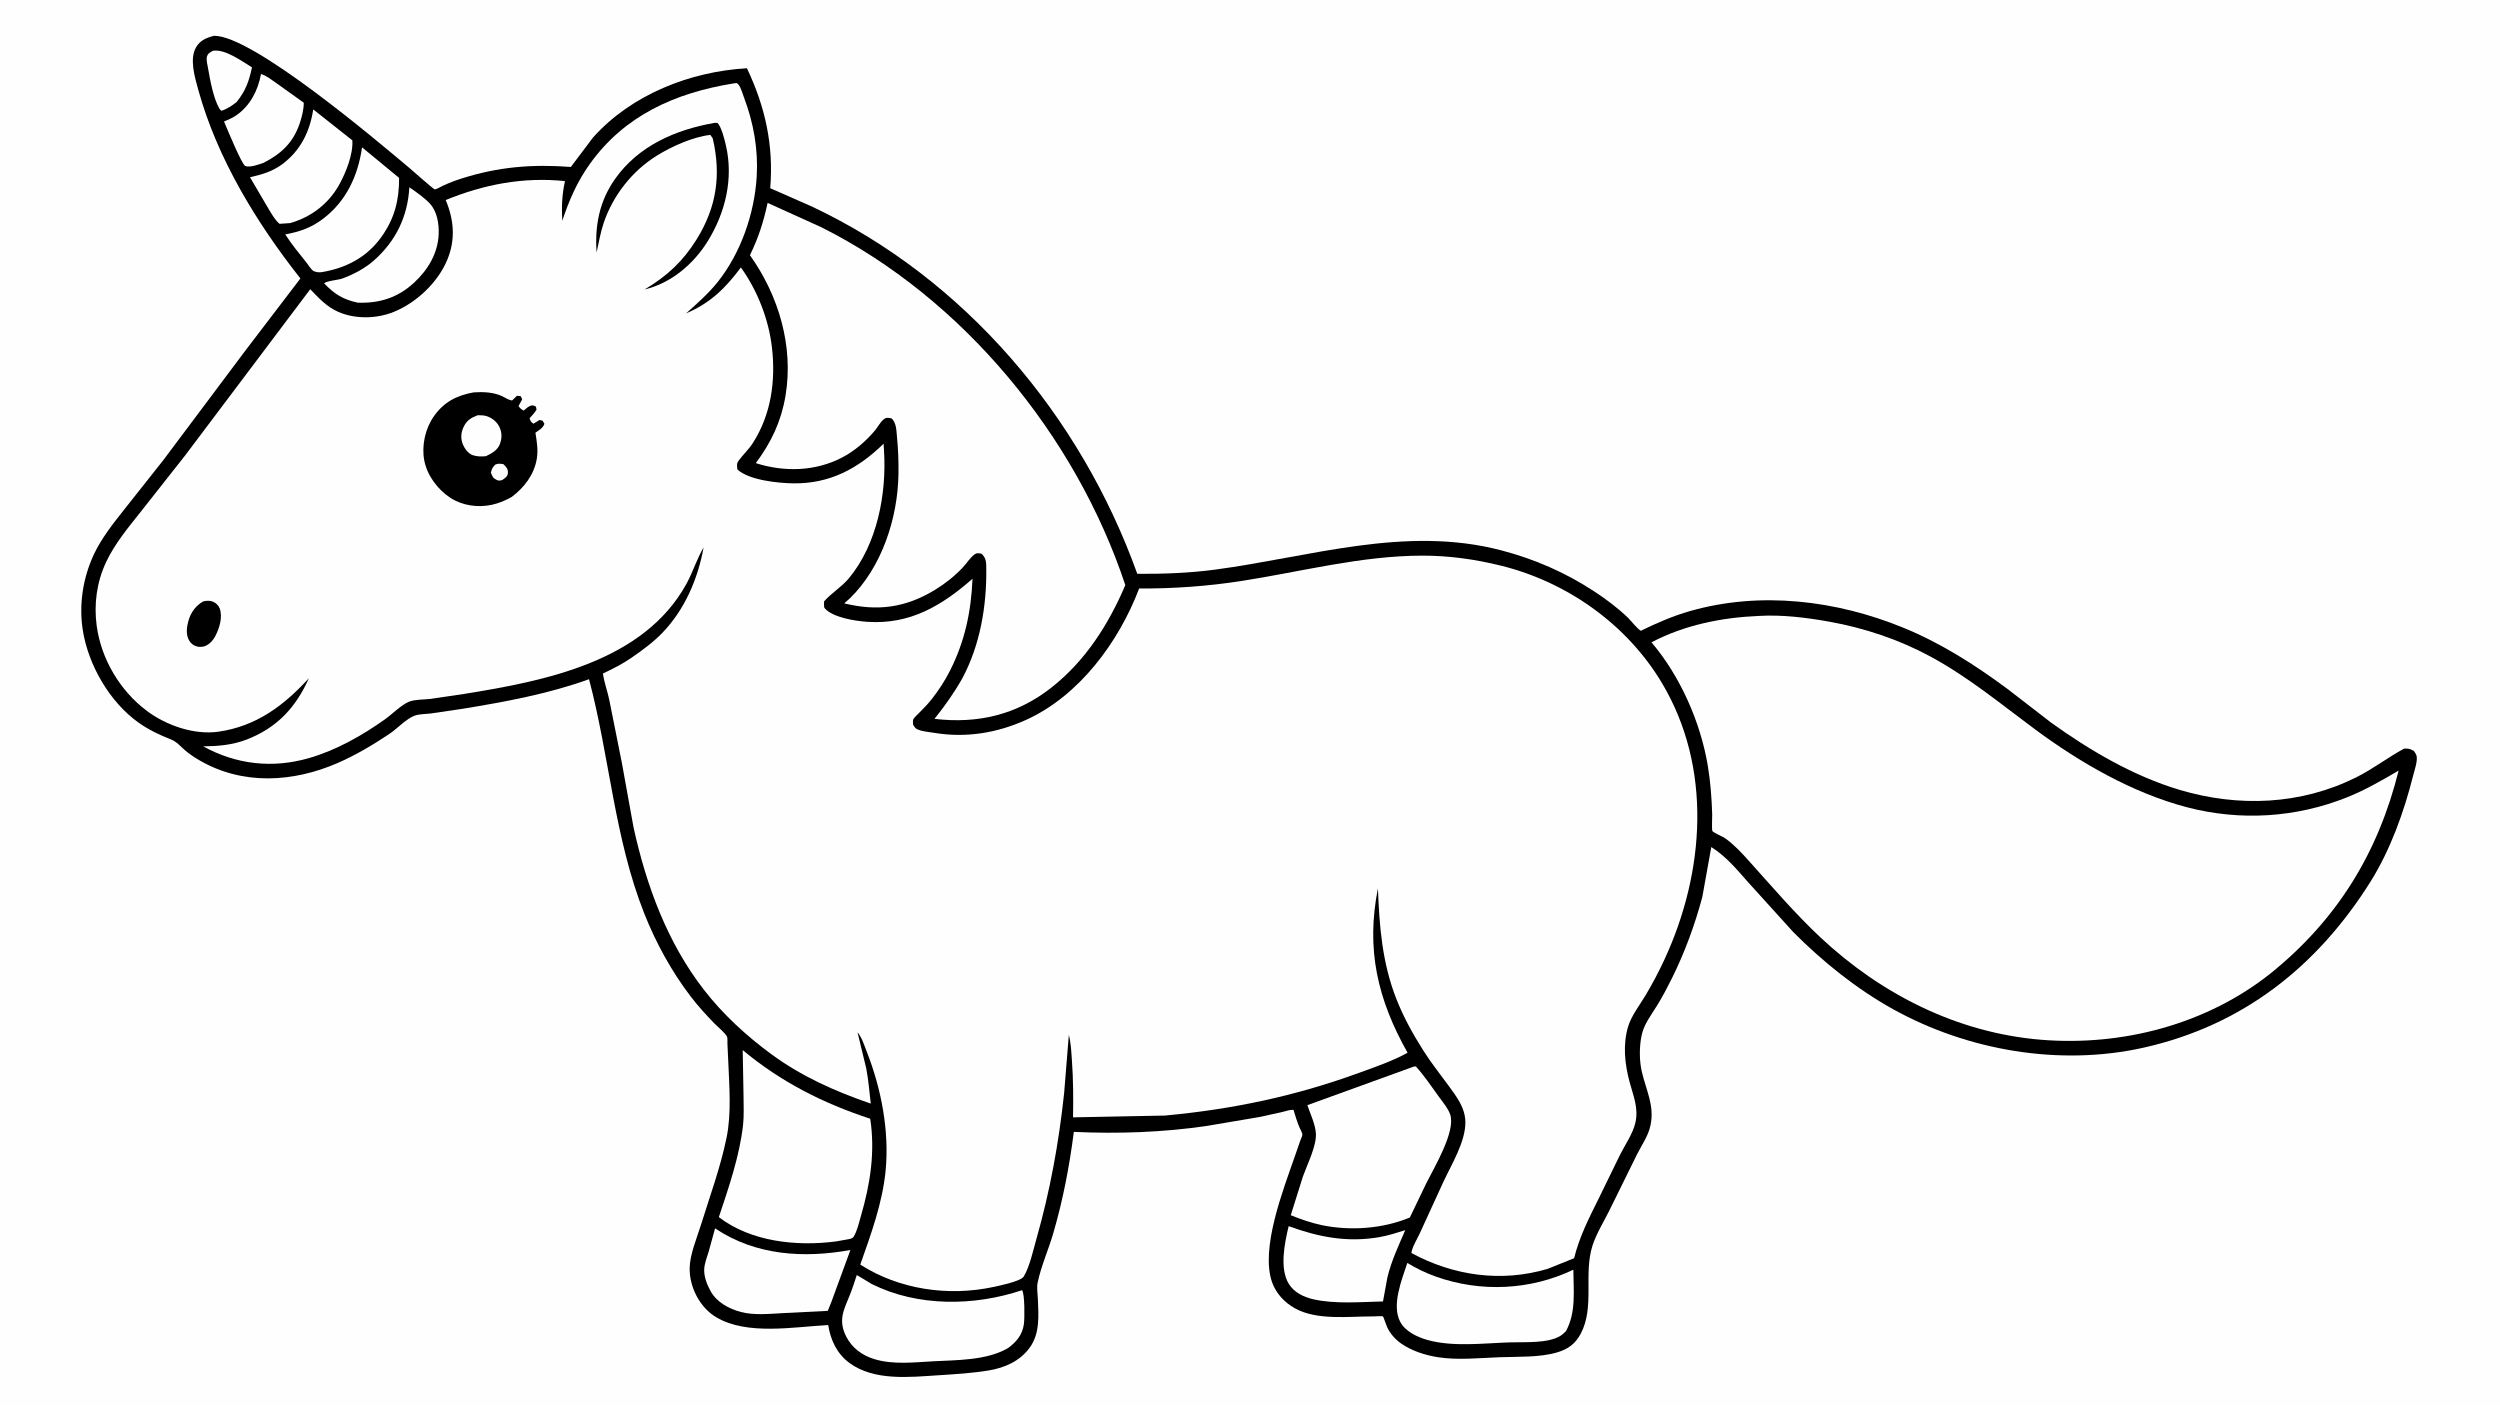 <svg version="1.1" xmlns="http://www.w3.org/2000/svg" style="display: block;" viewBox="0 0 2048 1152" width="1820" height="1024">
<path transform="translate(0,0)" fill="rgb(254,254,254)" d="M -0 -0 L 2048 0 L 2048 1152 L -0 1152 L -0 -0 z"/>
<path transform="translate(0,0)" fill="rgb(0,0,0)" d="M 175.386 29.175 C 207.055 29.013 307.431 113.989 335.185 137.297 C 337.427 139.18 355.282 155.056 356.18 155.033 C 357.456 155 361.474 152.657 362.76 152.055 C 367.713 149.736 372.655 147.844 377.869 146.176 C 408.238 136.466 435.987 134.245 467.635 136.621 L 485.7 112.631 C 517.234 77.297 565.221 58.482 611.892 55.766 C 626.933 87.521 633.836 118.835 630.973 154.038 L 665.047 169.041 C 790.436 228.133 885.097 340.256 931.673 469.942 C 953.032 470.053 974.289 469.311 995.488 466.487 C 1073.42 456.103 1151.09 430.112 1229.76 450.68 C 1257.17 457.849 1282.31 468.818 1306.03 484.362 C 1315.79 490.758 1325.21 497.814 1333.64 505.901 C 1335.46 507.645 1342.29 516.15 1344.24 516.55 C 1344.67 516.639 1345.04 516.16 1345.44 515.966 C 1358.15 509.833 1370.68 504.4 1384.27 500.502 C 1441.91 483.965 1504.4 491.604 1559.32 514.133 C 1590.12 526.765 1617.68 544.376 1644.37 564.105 L 1680.22 591.803 C 1712 614.62 1747.79 635.66 1785.44 646.89 C 1833.63 661.261 1884.77 659.349 1930.27 636.632 C 1944.09 629.73 1956.06 620.342 1969.5 613.092 C 1973.19 613.06 1974.18 613.155 1977.5 615.085 C 1978.45 616.408 1979.45 617.867 1979.74 619.498 C 1980.49 623.692 1977.92 630.992 1976.87 635.166 C 1969.3 665.181 1958.11 696.464 1941.51 722.776 C 1897.79 792.126 1836.89 839.949 1756.16 858.08 C 1687.46 873.508 1612.01 860.537 1550.79 826.585 C 1520.91 810.012 1492.96 787.526 1468.94 763.292 L 1432.32 722.866 C 1422.76 712.081 1414.22 701.573 1401.89 693.755 L 1394.52 734.762 C 1388.35 757.721 1380.24 779.853 1369.69 801.167 C 1365.93 808.746 1361.96 816.291 1357.53 823.5 C 1352.45 831.768 1346.64 838.831 1344.7 848.593 C 1342.86 857.771 1342.9 868.723 1344.99 877.844 C 1348.41 892.733 1355.41 905.42 1352.18 921.215 L 1352.01 922 C 1350.33 930.222 1344.9 937.888 1341.12 945.363 L 1318.18 991.909 C 1313.69 1000.9 1307.67 1010.62 1304.6 1020.16 C 1297.06 1043.59 1306.55 1070.44 1294.99 1092.33 C 1290.53 1100.77 1284.56 1105.11 1275.5 1107.77 C 1261.1 1112 1243.59 1111.15 1228.6 1111.7 C 1212.13 1112.3 1194.18 1114.26 1177.88 1111.68 C 1167.52 1110.05 1156.4 1106.5 1147.78 1100.43 C 1142.94 1097.03 1138.74 1092.33 1136.28 1086.92 C 1135.84 1085.94 1133.24 1078.45 1132.97 1078.29 C 1132.15 1077.82 1126.29 1078.26 1125.08 1078.26 C 1104.83 1078.18 1078.95 1081.75 1060.76 1071.6 C 1052.26 1066.86 1045.26 1059.4 1042.03 1050.12 C 1032.39 1022.41 1051.36 974.198 1060.65 947.362 L 1065.19 934.268 C 1065.56 933.206 1066.97 930.273 1066.93 929.258 C 1066.87 927.87 1064.92 924.439 1064.34 923.013 C 1062.47 918.426 1061.01 913.792 1059.65 909.037 C 1056.98 908.811 1053.56 910.068 1050.9 910.683 L 1032.47 914.79 L 988.13 922.303 C 952.605 927.483 915.533 928.788 879.694 927.094 C 876.054 955.425 870.872 982.488 862.899 1009.95 C 859.021 1023.3 852.819 1037.12 850.036 1050.6 C 849.201 1054.64 850.03 1059.7 850.211 1063.85 C 850.798 1077.38 852.024 1092.16 843.602 1103.75 C 835.416 1115.01 823.151 1120.34 809.78 1122.56 C 796.257 1124.8 782.223 1125.61 768.552 1126.49 C 744.941 1128.01 716.083 1131.27 695.781 1116.33 C 685.612 1108.84 680.371 1097.52 678.463 1085.34 C 649.993 1086.84 612.212 1093.95 586.885 1079.04 C 573.317 1071.05 564.804 1054.39 564.965 1038.91 C 565.082 1027.6 570.85 1014.12 574.25 1003.19 C 581.557 979.7 590.237 956.082 595.185 931.963 C 599.294 911.933 597.435 889.895 596.594 869.51 L 595.915 854.812 C 595.847 853.473 596.082 850.366 595.623 849.201 C 594.547 846.471 587.383 840.493 585.175 838.207 C 578.415 831.205 571.91 824.136 565.989 816.403 C 550.176 795.752 537.313 772.258 527.749 748.109 C 503.337 686.47 499.392 619.939 482.532 556.255 C 449.49 568.262 413.416 574.874 378.798 580.525 L 353.13 584.315 C 348.815 584.865 343.813 584.676 339.724 586.107 C 333.107 588.423 325.279 596.847 319.232 600.893 C 305.699 609.948 291.493 618.455 276.54 624.952 C 240.035 640.813 198.803 643.282 163.481 622.757 C 159.301 620.328 155.114 617.567 151.459 614.392 C 147.834 611.243 144.603 607.341 140.039 605.593 C 130.928 602.104 121.701 597.631 113.719 591.99 C 89.888 575.149 72.324 544.675 67.824 516.1 C 64.545 495.275 67.89 473.491 76.718 454.44 C 82.968 440.953 92.433 429.056 101.6 417.465 L 133.783 376.807 L 200.938 287.163 L 246.094 227.97 C 210.268 182.617 177.901 129.552 162.44 73.478 C 159.655 63.376 155.004 48.129 160.655 38.526 C 163.746 33.274 168.466 31.038 174.158 29.497 L 175.386 29.175 z"/>
<path transform="translate(0,0)" fill="rgb(254,254,254)" d="M 174.293 41.5 C 184.072 39.613 198.258 50.053 206.416 55.038 C 204.009 66.402 201.241 74.223 193.839 83.432 C 189.92 86.554 186.244 88.988 181.5 90.658 C 180.794 90.127 180.285 89.777 179.828 89 C 174.78 80.438 172.178 65.731 170.45 55.914 C 169.97 53.19 168.812 48.785 169.55 46.193 C 170.329 43.462 172.065 42.918 174.293 41.5 z"/>
<path transform="translate(0,0)" fill="rgb(254,254,254)" d="M 213.825 60.5 C 218.297 61.836 222.682 65.385 226.5 68.017 L 248.846 84.011 C 248.869 89.441 247.315 95.514 245.614 100.653 C 240.339 116.597 230.459 125.807 215.908 133.259 C 212.062 134.53 205.012 137.31 200.966 135.872 C 198.067 134.841 185.386 103.737 183.512 99.381 C 186.725 98 190.178 96.6 193.093 94.647 C 204.853 86.77 211.302 74.059 213.825 60.5 z"/>
<path transform="translate(0,0)" fill="rgb(254,254,254)" d="M 335.358 153.276 C 340.828 157.068 347.455 161.689 352.014 166.486 C 358.066 172.855 359.698 183.169 359.367 191.608 C 358.747 207.439 350.601 220.891 339.183 231.456 C 325.925 243.724 310.834 248.467 293 247.804 C 280.745 245.102 274.08 240.849 265.515 231.966 C 267.566 229.937 276.991 229.252 280.368 228.046 C 289.23 224.88 299.076 219.615 306.161 213.373 C 324.298 197.393 333.967 177.293 335.358 153.276 z"/>
<path transform="translate(0,0)" fill="rgb(254,254,254)" d="M 256.597 89.497 L 288.64 114.822 C 289.421 126.038 283.404 141.149 278.04 150.875 C 269.273 166.771 254.966 177.671 237.714 182.619 L 229 183.216 C 225.365 180.271 222.795 175.439 220.318 171.508 L 204.806 145.064 C 214.422 142.884 223.015 140.443 231.104 134.465 C 246.151 123.346 253.84 107.688 256.597 89.497 z"/>
<path transform="translate(0,0)" fill="rgb(254,254,254)" d="M 296.595 120.565 L 326.94 145.595 C 327.017 163.895 323.216 178.909 312.418 194.001 C 300.39 210.812 283.202 219.619 263.237 222.843 C 262.189 222.908 261.038 223.003 260 222.825 C 259.126 222.676 257.234 222.186 256.5 221.689 C 254.847 220.569 252.527 216.821 251.161 215.116 C 245.11 207.563 238.954 200.039 233.675 191.918 C 245.501 189.666 254.77 186.551 264.485 179.213 C 283.685 164.71 293.266 143.838 296.595 120.565 z"/>
<path transform="translate(0,0)" fill="rgb(254,254,254)" d="M 1055.67 1004.33 C 1080.24 1013.27 1103.35 1017.81 1129.58 1013.4 C 1136.9 1012.17 1144.07 1009.78 1151.16 1007.62 C 1145.73 1020.3 1139.73 1032.95 1136.54 1046.41 L 1132.95 1066 C 1114.79 1066.42 1093.76 1068.28 1076.07 1064.27 C 1068.16 1062.48 1060.05 1058.68 1055.71 1051.48 C 1048.05 1038.78 1052.39 1017.98 1055.67 1004.33 z"/>
<path transform="translate(0,0)" fill="rgb(254,254,254)" d="M 585.782 1006.14 C 618.802 1028.32 658.331 1030.82 696.658 1023.86 L 681.13 1066.23 L 678.107 1073.72 L 641.487 1075.56 C 630.554 1076.17 617.648 1077.48 606.982 1074.66 C 597.26 1072.08 587.304 1066.81 582.245 1057.76 C 579.365 1052.62 576.909 1046.52 576.866 1040.56 C 576.829 1035.34 579.106 1029.96 580.598 1025.01 L 585.782 1006.14 z"/>
<path transform="translate(0,0)" fill="rgb(254,254,254)" d="M 1152.88 1034.47 C 1160.46 1039.01 1168 1042.74 1176.34 1045.69 C 1213.12 1058.71 1253.68 1056.84 1288.9 1040 C 1288.96 1057.09 1291.33 1074.78 1282.83 1090.32 C 1281.44 1091.76 1280.01 1093.1 1278.31 1094.16 C 1268.06 1100.58 1248.88 1099.13 1236.89 1099.53 C 1215.39 1100.23 1190.51 1103.38 1169.68 1097.65 C 1161.33 1095.35 1151.29 1090.71 1147.08 1082.75 C 1139.81 1069.03 1148.36 1048.18 1152.88 1034.47 z"/>
<path transform="translate(0,0)" fill="rgb(254,254,254)" d="M 701.877 1044.37 L 714.073 1051.72 C 751.704 1070.5 798.094 1069.94 837.286 1056.77 C 839.574 1059.83 839.407 1080.15 838.762 1084.67 C 837.533 1093.28 832.713 1099.11 825.925 1104.1 L 824.653 1104.82 C 807.547 1114.33 783.631 1114.01 764.47 1115.03 C 748.547 1115.88 731.854 1117.95 716.375 1113.29 C 706.499 1110.31 698.153 1104.31 693.349 1095.02 C 686.39 1081.56 691.121 1073.17 696.216 1060.63 C 698.367 1055.33 700.084 1049.8 701.877 1044.37 z"/>
<path transform="translate(0,0)" fill="rgb(254,254,254)" d="M 1158.46 873.5 L 1159.94 873.572 C 1166.8 881.13 1172.84 890.125 1178.81 898.411 C 1182 902.832 1186.17 907.67 1187.98 912.805 C 1192.83 926.585 1174.62 956.721 1168.49 969.035 L 1154.95 997.253 C 1132.77 1006.45 1106.66 1008.31 1083.25 1003.6 C 1074.22 1001.7 1065.92 998.8 1057.39 995.36 L 1067.39 963.531 C 1070.89 953.755 1078.53 938.714 1077.99 928.5 C 1077.59 921.007 1073.4 912.393 1071.01 905.204 L 1158.46 873.5 z"/>
<path transform="translate(0,0)" fill="rgb(254,254,254)" d="M 608.423 860.111 C 639.623 886.139 674.344 903.709 712.89 916.33 C 717.048 943.63 712.897 969.87 705.254 996.067 C 703.734 1001.28 702.127 1008.63 699.171 1013.18 C 698.003 1014.97 693.241 1015.26 691.075 1015.73 L 684.886 1016.83 C 652.649 1021.06 615.314 1017.18 588.873 996.942 C 596.87 972.947 606.029 946.43 608.743 921.159 C 609.555 913.592 609.129 905.633 609.111 898.009 L 608.423 860.111 z"/>
<path transform="translate(0,0)" fill="rgb(254,254,254)" d="M 628.834 166.079 L 672.777 185.986 C 788.751 244.099 881.182 356.691 921.858 479.167 C 908.144 511.444 889.076 541.356 861.174 563.239 C 832.916 585.401 801.064 592.946 765.547 588.751 C 774.179 577.898 781.608 567.489 788.417 555.397 C 802.955 528.116 808.328 496.38 807.955 465.731 C 807.891 460.526 808.018 457.249 804.159 453.5 C 802.005 453.178 800.611 452.548 798.689 453.817 C 795.059 456.214 791.765 461.492 788.722 464.729 C 782.017 471.863 774.196 478.029 765.854 483.115 C 741.804 497.774 718.768 500.797 691.565 494.125 L 696.093 490.138 C 722.367 464.68 735.479 424.206 736.025 388.258 C 736.184 377.805 735.788 367.781 734.776 357.376 C 734.258 352.048 734.328 346.606 730.5 342.652 C 728.055 342.216 726.303 341.559 724.122 343.219 C 721.328 345.347 719.052 349.757 716.767 352.489 C 709.445 361.243 699.969 369.405 689.792 374.686 C 667.758 386.119 642.496 386.681 619.162 379.252 C 631.857 362.173 639.972 345.09 643.5 323.988 C 650.263 283.532 637.882 241.891 614.347 208.909 C 621.297 194.744 625.506 181.503 628.834 166.079 z"/>
<path transform="translate(0,0)" fill="rgb(254,254,254)" d="M 1440.66 504.441 C 1459.56 503.266 1479.7 505.777 1498.27 509.085 C 1527.08 514.217 1555.5 523.69 1581.3 537.631 C 1612.5 554.494 1638.78 576.384 1667.09 597.335 C 1703.94 624.615 1746.95 649.458 1791.54 661.159 C 1835.17 672.609 1881.13 669.764 1923.01 652.9 C 1937.73 646.976 1951.3 639.112 1964.95 631.124 C 1948.21 698.512 1914.74 753.027 1860.38 797.013 C 1807.84 838.996 1738.62 857.073 1672.16 851.636 C 1603.61 846.029 1541.08 814.411 1491.27 767.749 C 1470.59 748.385 1452.18 726.762 1433.25 705.73 C 1427.1 698.9 1420.92 692.074 1413.41 686.685 C 1411.5 685.315 1403.64 681.958 1402.8 680.657 C 1402.16 679.674 1402.68 668.755 1402.63 667.013 C 1402.2 653.523 1401.22 640.17 1398.98 626.849 C 1393.03 591.358 1376.32 553.543 1352.88 526.049 C 1379.85 511.883 1410.45 505.714 1440.66 504.441 z"/>
<path transform="translate(0,0)" fill="rgb(254,254,254)" d="M 600.077 68.333 L 603.5 67.859 C 603.857 68.133 604.483 68.572 604.806 68.946 C 606.93 71.41 608.34 76.68 609.5 79.758 C 617.343 100.561 621.206 122.132 619.899 144.426 C 618.128 174.647 606.881 207.185 587.889 230.937 C 580.341 240.378 571.067 248.527 562.063 256.548 C 581.817 248.221 594.324 235.91 606.93 218.943 C 620.558 237.955 629.781 261.534 632.413 284.783 C 635.513 312.158 631.681 339.777 616.451 363.209 C 613.05 368.441 608.45 372.508 604.902 377.5 C 603.312 379.737 603.723 381.927 604.127 384.5 C 613.607 393.235 637.431 395.647 649.773 395.821 C 679.753 396.245 702.943 383.745 723.834 363.343 L 724.171 368.794 C 726.454 404.177 718.663 445.481 695.533 473.446 C 689.361 480.909 681.243 485.495 675.092 492.5 C 675.101 493.832 674.765 497.105 675.542 498.041 C 681.951 505.757 700.781 508.613 710.595 509.266 C 745.437 511.585 771.429 496.135 796.671 473.985 C 795.597 500.8 790.4 525.237 778.25 549.263 C 774.153 557.364 769.156 565.131 763.537 572.26 C 760.229 576.456 756.633 580.249 752.825 583.989 C 751.723 585.072 748.461 588.004 748.032 589.5 C 747.749 590.485 748.004 592.413 747.993 593.5 C 749.227 595.539 749.842 596.693 752.208 597.624 C 756.183 599.19 761.464 599.575 765.696 600.266 C 791.458 604.472 816.754 600.34 840.443 589.644 C 884.05 569.956 916.573 525.742 933.185 481.954 C 961.519 482.092 989.196 480.119 1017.21 475.768 C 1066.5 468.113 1114.89 455.129 1165.13 455.04 C 1186.97 455.002 1208.47 458.022 1229.64 463.262 C 1283.7 476.639 1332.5 511.15 1361.22 558.983 C 1402.93 628.455 1396.62 714.366 1363.57 785.796 C 1358.97 795.736 1353.8 805.535 1348.2 814.956 C 1343.5 822.871 1336.37 832.014 1333.77 840.762 C 1329.3 855.784 1330.99 871.349 1334.95 886.213 C 1338.01 897.703 1342.5 907.554 1339.66 919.808 C 1337.67 928.421 1331.08 938.014 1327.09 945.952 L 1309.84 981.31 C 1301.73 997.628 1293.91 1012.8 1289.51 1030.59 L 1267.81 1039.32 C 1229.97 1050.57 1190.63 1044.98 1156.25 1026.35 C 1156.46 1022.12 1161.14 1014.45 1163.01 1010.37 L 1182.35 968.197 C 1189.06 953.741 1200.55 935.254 1200.44 919.16 C 1200.35 907.241 1192.99 897.899 1186.27 888.709 C 1179.48 879.406 1172.16 870.252 1166.01 860.513 C 1157.25 846.647 1149.5 832.664 1143.57 817.338 C 1132.29 788.22 1129.9 758.43 1128.81 727.576 C 1118.88 777.471 1128.43 818.487 1153.08 862.275 C 1140.58 869.179 1126.58 873.902 1113.19 878.788 C 1060.99 897.828 1009.5 908.64 954.241 913.729 L 879.035 915.191 C 879.289 899.619 879.244 883.953 878.101 868.418 C 877.59 861.477 877.373 854.462 875.589 847.702 L 871.711 895.638 C 867.329 936.32 860.25 975.341 849.054 1014.72 C 846.509 1023.67 843.509 1037.54 838.697 1045.52 C 836.316 1049.47 819.041 1053.02 814.135 1054.08 C 777.073 1062.09 736.73 1056.32 704.744 1035.81 C 713.527 1010.87 722.992 985.167 725.517 958.643 C 728.596 926.314 721.922 891.59 710.091 861.514 C 708.023 856.257 706.1 849.866 702.482 845.495 L 709.623 875.074 C 711.448 884.514 712.214 894.364 713.324 903.916 C 684.41 894.025 656.574 881.629 631.862 863.438 C 611.256 848.269 592.18 830.767 576.475 810.469 C 546.501 771.731 529.556 725.354 519.042 677.922 L 509.372 624.456 L 499.015 572.683 C 497.488 565.689 494.942 558.687 493.873 551.645 C 502.012 547.757 509.892 543.827 517.32 538.68 C 526.214 532.517 535.098 526.064 542.631 518.252 C 560.939 499.265 571.747 474.017 576.391 448.333 C 570.936 457.421 567.602 468.528 562.392 478.023 C 527.264 542.044 446.105 557.719 380.157 568.34 L 352.5 572.417 C 347.302 573.021 339.95 572.765 335.131 574.683 C 328.821 577.196 321.184 584.991 315.426 589.085 C 296.642 602.438 275.439 614.443 253.184 620.876 C 223.271 629.524 193.656 626.216 166.442 611.274 C 178.713 611.134 190.446 610.189 202 605.724 C 226.943 596.084 242.33 579.467 253.042 555.453 C 232.509 577.945 209.875 594.834 178.975 599.261 C 158.969 602.128 136.014 594.058 120.103 582.063 C 98.25 565.587 82.943 539.807 79.234 512.688 C 76.793 494.84 79.221 476.7 86.907 460.352 C 94.058 445.142 104.892 432.243 115.254 419.162 L 151.555 373.102 L 254.152 236.798 C 261.18 244.08 267.526 251.106 276.992 255.29 C 290.881 261.43 308.536 261.085 322.599 255.365 C 341.231 247.788 358.803 231.174 366.477 212.528 C 373.275 196.015 371.921 179.913 365.115 163.727 C 396.571 150.882 428.817 144.671 462.82 148.217 C 460.373 159.411 459.978 169.384 460.605 180.769 C 466.19 163.9 472.786 148.72 483.202 134.154 C 511.64 94.387 553.094 76.06 600.077 68.333 z"/>
<path transform="translate(0,0)" fill="rgb(0,0,0)" d="M 166.51 492.5 C 169.286 491.962 171.723 491.676 174.426 492.735 C 176.819 493.673 179.083 495.88 179.97 498.298 C 182.564 505.367 179.754 514.476 176.431 520.83 C 174.305 524.896 171.33 528.073 166.918 529.5 C 165.417 529.692 163.58 529.933 162.073 529.631 C 158.909 528.998 156.532 527.255 154.915 524.5 C 152.127 519.747 152.921 513.607 154.338 508.55 C 156.29 501.582 160.237 496.12 166.51 492.5 z"/>
<path transform="translate(0,0)" fill="rgb(0,0,0)" d="M 585.484 100.5 L 587.768 100.5 C 591.205 104.343 593.422 113.729 594.61 118.775 C 601.023 146.001 594.312 173.993 579.75 197.488 C 568.139 216.222 549.785 231.834 528.068 236.984 C 546.4 226.071 559.538 213.963 570.837 195.693 C 587.117 169.368 590.859 143.009 583.87 113.205 L 581.897 110.355 C 567.306 112.09 550.165 119.827 537.815 127.533 C 517.73 140.063 502.185 159.998 494.56 182.389 C 491.885 190.245 490.549 198.629 488.716 206.717 C 487.209 184.696 490.967 164.717 503.875 146.423 C 523.08 119.206 553.585 106.035 585.484 100.5 z"/>
<path transform="translate(0,0)" fill="rgb(0,0,0)" d="M 388.106 321.285 C 395.874 320.795 404.262 321.091 411.438 324.458 C 414.067 325.692 416.581 327.599 419.5 327.923 L 423.5 324.088 L 426.582 324.42 L 427.777 327 L 424.796 332.5 C 426.052 334.38 427.021 335.145 429 336.217 C 430.661 334.835 432.809 332.697 434.91 332.135 C 436.718 331.653 437.457 332.199 439.059 333 L 439.524 335.5 C 437.879 338.126 435.925 340.247 433.818 342.5 C 434.753 345.021 434.834 345.432 437 346.967 L 442 343.89 L 444.475 344.5 L 445.975 347 C 445.005 350.434 441.388 352.312 438.621 354.33 C 439.762 361.459 440.94 368.333 439.771 375.568 C 437.678 388.524 429.463 399.304 419.205 406.94 C 414.194 409.831 408.705 412.108 403.053 413.355 C 391.694 415.86 378.962 414.143 369.089 407.766 C 358.674 401.039 349.899 389.398 347.552 377.037 C 345.237 364.839 348.41 350.721 355.575 340.655 C 363.821 329.069 374.332 323.722 388.106 321.285 z"/>
<path transform="translate(0,0)" fill="rgb(254,254,254)" d="M 405.638 380.5 C 408.177 379.407 409.831 379.652 412.5 380.165 C 414.712 382.535 416.336 383.864 416.057 387.5 C 415.834 390.417 413.581 391.516 411.5 393.057 C 410.058 393.606 408.444 393.789 407 393.093 C 403.851 391.576 403.306 390.144 402.171 387 C 402.921 383.696 403.371 383.044 405.638 380.5 z"/>
<path transform="translate(0,0)" fill="rgb(254,254,254)" d="M 391.241 340.026 C 393.582 340.036 396.077 340.002 398.34 340.669 C 402.795 341.982 406.884 345.196 408.981 349.363 C 411.278 353.928 411.302 358.527 409.628 363.311 C 407.752 368.67 402.863 371.262 398.059 373.571 C 394.51 373.965 390.493 373.882 387.079 372.674 C 383.643 371.457 380.437 367.13 379.145 363.832 C 377.346 359.241 377.51 354.732 379.501 350.249 C 382.104 344.39 385.408 342.351 391.241 340.026 z"/>
</svg>